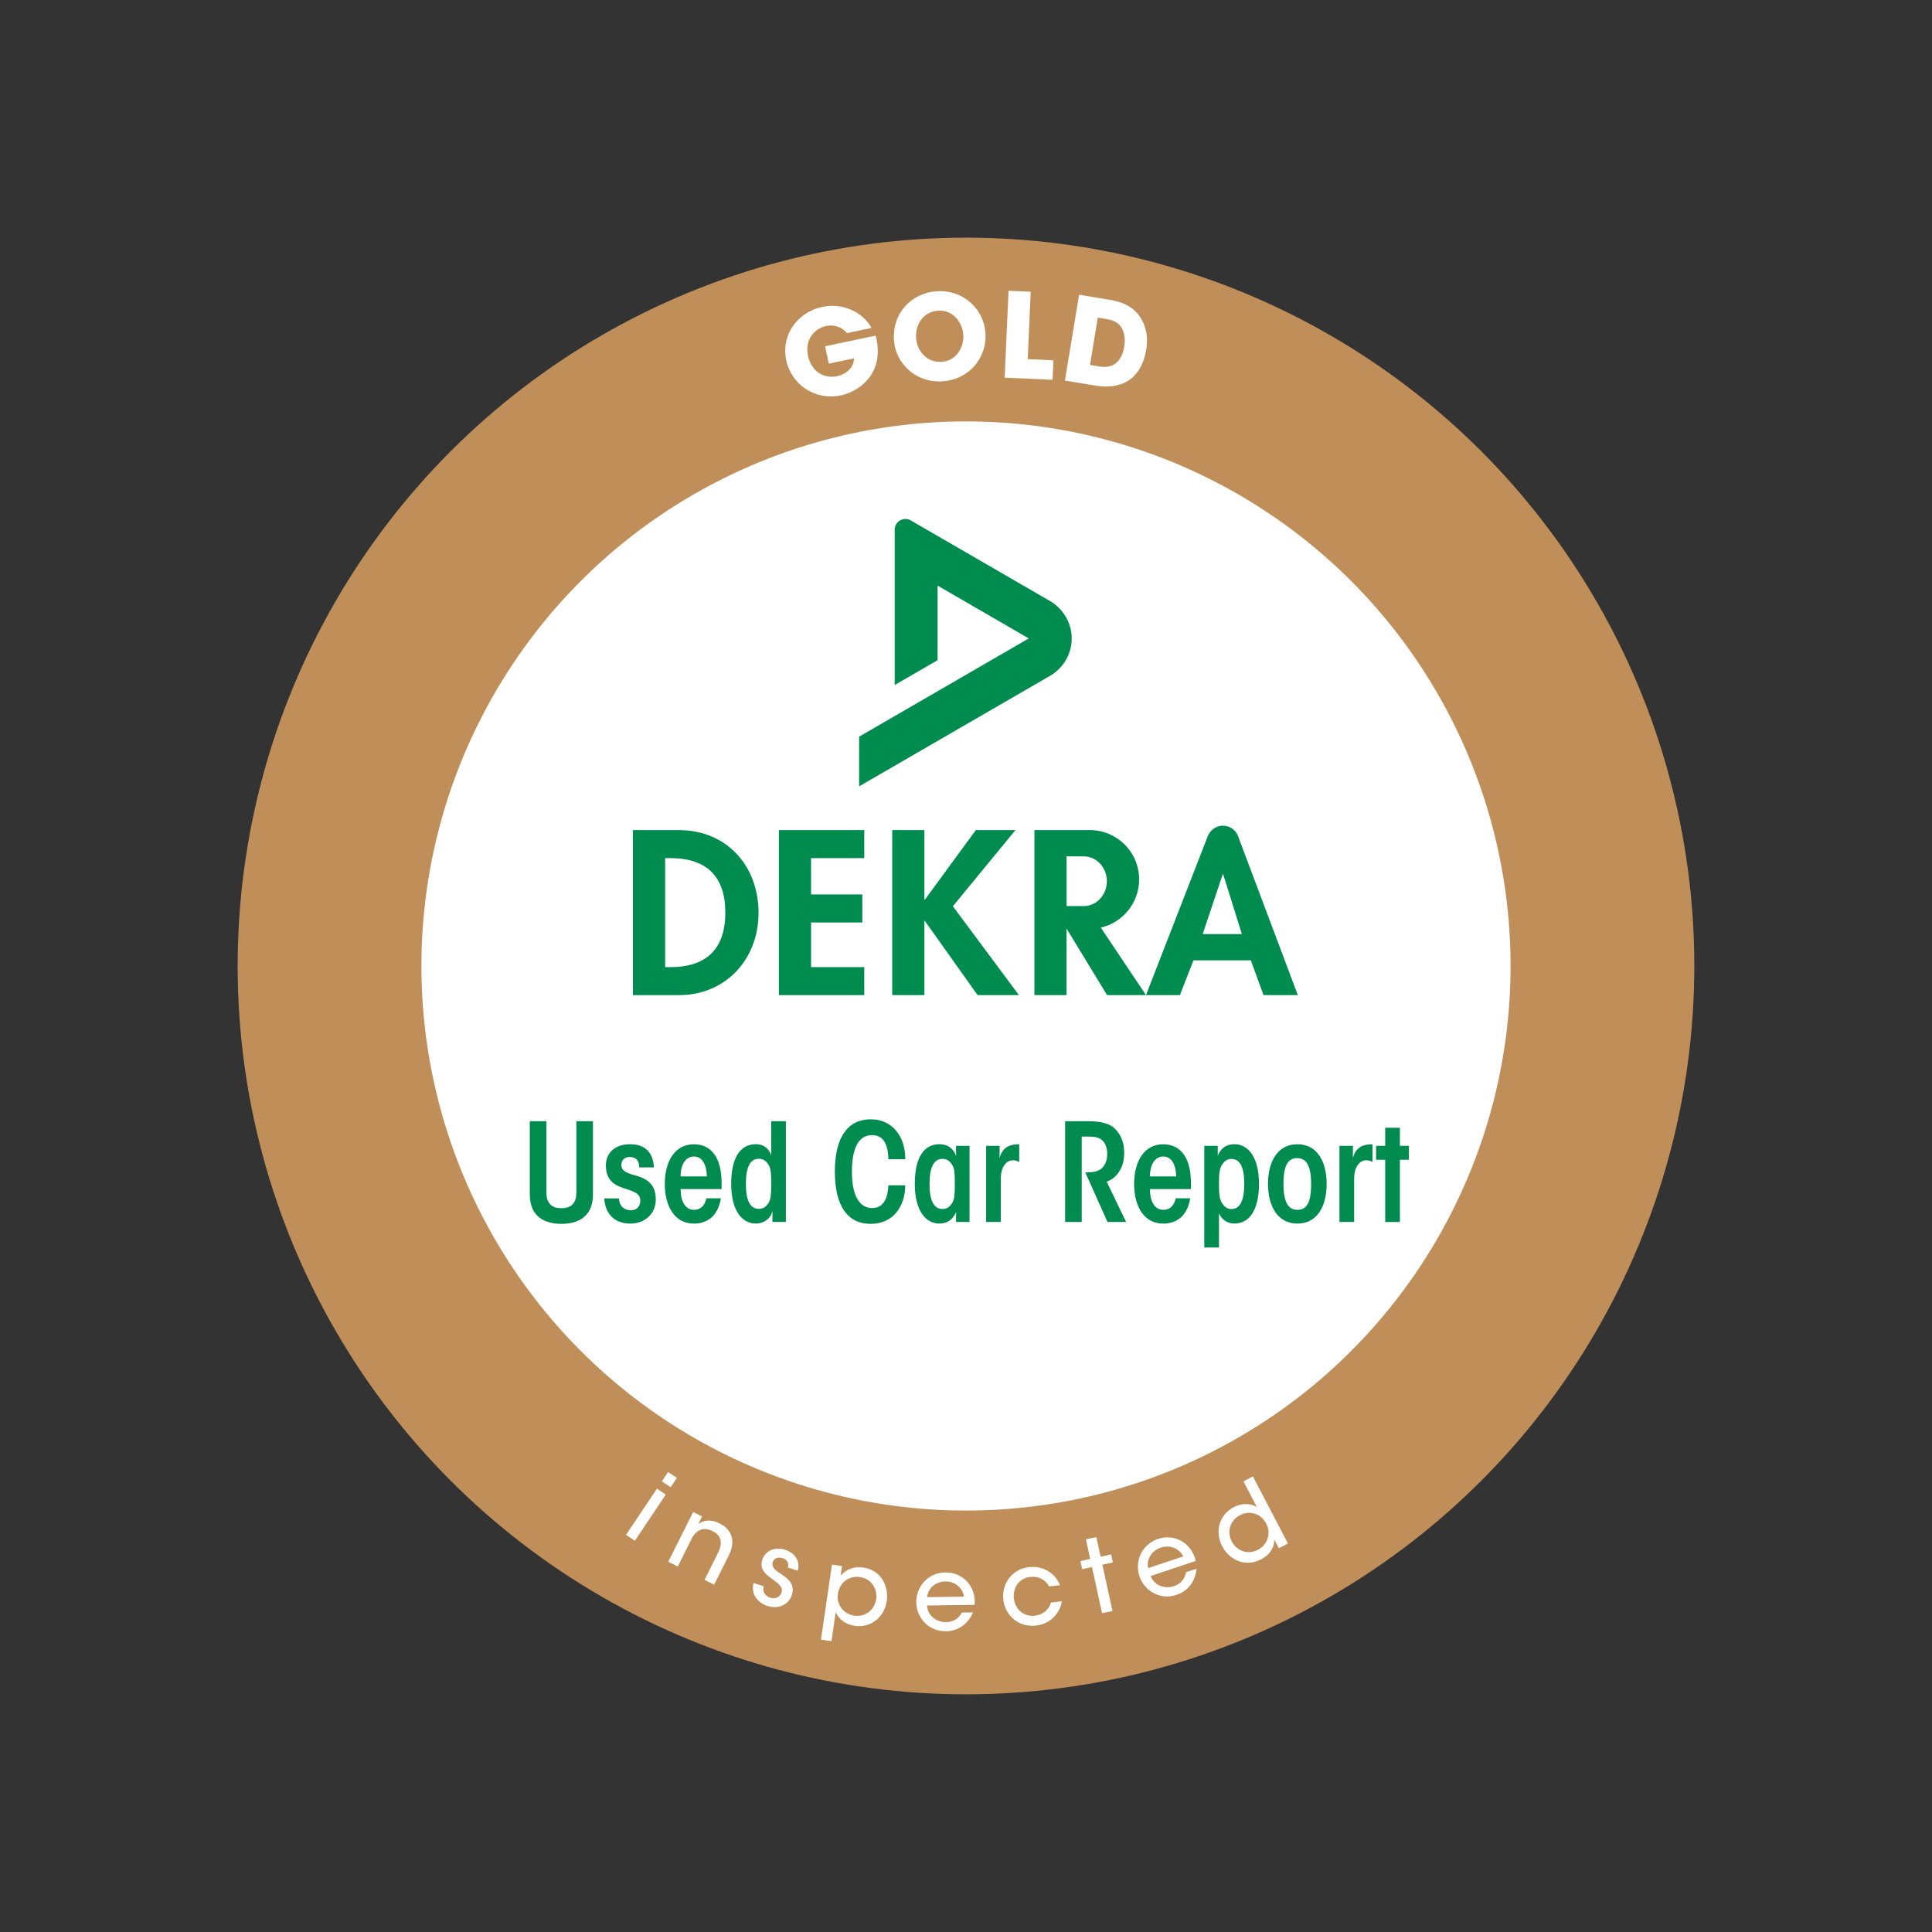 <?xml version="1.0" encoding="UTF-8"?>
<svg id="Layer_1" data-name="Layer 1" xmlns="http://www.w3.org/2000/svg" viewBox="0 0 566.93 566.93">
  <rect x="0" y="0" width="566.93" height="566.93" fill="#333333" stroke="none"/>
  <defs>
    <style>
      .cls-1 {
        fill-rule: evenodd;
      }

      .cls-1, .cls-2, .cls-3, .cls-4 {
        stroke-width: 0px;
      }

      .cls-1, .cls-4 {
        fill: #008c4f;
      }

      .cls-2 {
        fill: #c08f59;
      }

      .cls-3 {
        fill: #fff;
      }
    </style>
  </defs>
  <circle class="cls-2" cx="283.46" cy="283.46" r="213.72"/>
  <circle class="cls-3" cx="283.46" cy="283.46" r="159.8"/>
  <g>
    <g>
      <path class="cls-1" d="m195.18,251.81h1.54c10.72,0,16.12,5.46,16.12,15.99,0,9.57-4.49,15.99-16.12,15.99h-1.54v-31.98Zm-9.45,40.21h13.42c13.81,0,23.44-10.53,23.44-24.15,0-13.81-9.38-24.28-23.38-24.28h-13.48s0,48.43,0,48.43Z"/>
      <polygon class="cls-1" points="253.61 251.81 253.61 243.58 228.56 243.58 228.56 292.01 253.61 292.01 253.61 283.79 238 283.79 238 270.69 253.04 270.69 253.04 262.47 238 262.47 238 251.81 253.61 251.81"/>
      <path class="cls-1" d="m363.3,245.35c-.74-1.97-2.57-3.05-4.44-3.05-1.84,0-3.67,1.1-4.44,3.05l-18.14,46.66h9.95l3.99-10.21h16.83l3.72,10.21h10.07l-17.55-46.66Zm-10.38,28.74l5.88-17.54h.13l5.49,17.54h-11.5Z"/>
      <polygon class="cls-1" points="271.39 264.01 271.26 264.01 271.26 243.58 261.82 243.58 261.82 292.01 271.26 292.01 271.26 270.24 271.39 270.24 286.87 292.01 299 292.01 279.61 265.94 297.98 243.58 286.35 243.58 271.39 264.01"/>
      <path class="cls-1" d="m323.01,272.19l13.28,19.82h-11.43l-11.89-19.53v19.53h-9.43v-48.43h16.25c7.99,0,14.48,6.49,14.48,14.49,0,6.89-4.81,12.65-11.25,14.12m-4.99-20.9h-5.05v14.59h5.05c3.73,0,6.77-3.27,6.77-7.29,0-4.03-3.04-7.29-6.77-7.29Z"/>
    </g>
    <path class="cls-1" d="m267.27,152.72l40.92,23.69c3.14,1.82,6.29,5.76,6.29,10.94,0,5.26-3.15,9.11-6.29,10.93l-56.09,32.47v-14.58l49.79-28.83-26.76-15.49v21.88l-12.59,7.28v-45.56c0-1.12.58-2.16,1.57-2.74.88-.51,2.08-.62,3.15,0"/>
  </g>
  <g>
    <path class="cls-3" d="m192.78,436.84l2.59,1.73-9.08,13.56-2.59-1.73,9.08-13.56Zm3.27-4.89l2.59,1.73-1.84,2.74-2.59-1.73,1.84-2.74Z"/>
    <path class="cls-3" d="m203.39,443.68l2.63,1.31-1.13,2.26c1.45-1.15,3.69-1.54,6.28-.22,4.64,2.39,4.19,6.39,2.67,9.42l-4.28,8.56-2.82-1.41,3.96-7.92c1.31-2.63,1.23-5.02-1.62-6.41-2.75-1.34-4.87-.25-6.13,2.27l-4.06,8.13-2.79-1.39,7.3-14.6Z"/>
    <path class="cls-3" d="m231.18,460c.38-1.2-.07-2.35-1.6-2.8-1.46-.46-2.57.26-2.87,1.29-.33,1.25.6,2.17,2.11,3.16,2.16,1.41,4.55,2.92,3.57,6.29-.91,3.05-4.08,4.31-7.16,3.33-2.46-.78-5.07-3.15-4.09-6.75l2.95.94c-.48,1.92.83,3.03,1.95,3.39,1.43.45,2.86-.19,3.28-1.51.46-1.55-.55-2.44-3.03-4.24-1.96-1.35-3.35-2.92-2.64-5.28.94-2.95,3.9-3.96,6.73-3.06,2.14.68,4.61,2.63,3.74,6.16l-2.95-.94Z"/>
    <path class="cls-3" d="m244.14,459.12l2.94.43-.42,2.82c1.5-1.75,3.78-2.81,6.66-2.39,5.55.82,7.48,5.83,6.89,9.84-.67,4.57-4.54,7.97-9.38,7.26-3.35-.49-5.07-2.62-5.59-4.04l-.39,2.67-.86,5.88-3.09-.45,3.24-22.02Zm12.97,10.12c.39-2.64-1.04-5.91-4.81-6.47-1.6-.24-3.09.18-4.25,1.07-1.13.87-1.93,2.2-2.17,3.8-.24,1.6.15,3.09,1.01,4.24.86,1.16,2.19,1.99,3.77,2.22,3.26.48,5.98-1.7,6.44-4.84v-.03Z"/>
    <path class="cls-3" d="m272.03,471.1c.19,3.3,3.1,4.94,5.56,4.91,2.19-.03,3.8-1.1,4.67-2.82l3.24-.04c-.76,1.81-1.88,3.17-3.25,4.09-1.37.95-2.98,1.42-4.63,1.44-5.34.07-8.7-4.17-8.75-8.49-.06-4.68,3.54-8.72,8.5-8.78,2.34-.03,4.48.81,6.06,2.32,1.95,1.92,2.79,4.46,2.56,7.2l-13.95.19Zm10.83-2.57c-.18-2.16-2.37-4.56-5.46-4.46-3.18.04-5.22,2.38-5.34,4.6l10.8-.14Z"/>
    <path class="cls-3" d="m311.59,469.88c-.58,3.63-3.46,6.65-7.51,7.12-5.3.62-9.15-3.07-9.67-7.57-.56-4.8,2.67-9.01,7.53-9.57,3.87-.45,7.64,1.53,9.1,5.31l-3.19.37c-1.09-2.08-3.26-3.06-5.46-2.81-1.64.16-2.77.84-3.78,2.04-.84,1.06-1.29,2.66-1.1,4.3.39,3.34,3.1,5.41,6.2,5.05,2.71-.35,4.22-2.18,4.69-3.87l3.19-.37Z"/>
    <path class="cls-3" d="m320.43,459.83l-2.87.63-.52-2.37,2.87-.63-1.25-5.75,3.05-.66,1.25,5.74,3.08-.67.52,2.37-3.08.67,2.96,13.57-3.05.66-2.96-13.57Z"/>
    <path class="cls-3" d="m337.66,462.47c1.19,3.08,4.45,3.77,6.78,2.99,2.08-.69,3.28-2.2,3.59-4.11l3.07-1.02c-.17,1.95-.82,3.6-1.85,4.88-1.01,1.32-2.41,2.26-3.97,2.78-5.07,1.69-9.55-1.34-10.92-5.44-1.48-4.44.73-9.38,5.42-10.95,2.22-.74,4.52-.59,6.48.37,2.44,1.24,4.01,3.4,4.62,6.08l-13.23,4.41Zm9.53-5.74c-.83-2-3.64-3.62-6.56-2.59-3.02,1.01-4.25,3.85-3.69,6.01l10.25-3.42Z"/>
    <path class="cls-3" d="m377.93,452.93l-2.66,1.39-1.32-2.53c-.02,1.91-.88,4.21-3.86,5.77-4.55,2.37-9.25.36-11.43-3.81-2.35-4.5-.74-9.33,3.38-11.48,2.95-1.54,5.62-.84,6.8,0l-1.33-2.55-2.62-5.03,2.77-1.44,10.28,19.68Zm-16.49-.6c1.42,2.65,4.54,4.09,7.73,2.43,1.41-.74,2.41-2,2.83-3.4.44-1.42.31-2.97-.49-4.38-.75-1.44-1.96-2.4-3.32-2.8-1.38-.43-2.9-.31-4.31.42-3.06,1.6-3.86,4.99-2.44,7.71v.03Z"/>
  </g>
  <g>
    <path class="cls-3" d="m248.56,97.75c-.47-.54-1.03-1.02-1.67-1.41-1.24-.69-2.76-1.04-4.51-.67-3.14.66-6.33,3.77-5.28,8.7,1.11,5.23,5.3,6.71,8.44,6.04,1.59-.34,2.82-1.02,3.68-1.94.87-.89,1.36-2.05,1.44-3.34l-7.46,1.58-1.08-5.1,14.82-3.13c.51,1.76.93,4.74.37,7.4-1.27,6.02-6.43,9.26-10.55,10.13-7.56,1.6-14.51-3.1-16.04-10.29-1.58-7.46,3.29-14.13,10.65-15.69,5.97-1.26,11.95,1.67,14.36,6.2l-7.16,1.51Z"/>
    <path class="cls-3" d="m262.33,99.86c-.56-8.33,5.49-13.92,12.51-14.39,7.84-.53,13.87,5.22,14.34,12.3.48,7.09-4.68,13.59-12.6,14.12-8.02.54-13.81-5.46-14.25-12v-.03Zm6.48-.75c.26,3.89,3.16,7.36,7.53,7.06,4.61-.31,6.56-4.66,6.34-7.93-.22-3.3-2.74-7.38-7.42-7.07-4.51.3-6.69,4.32-6.45,7.9v.04Z"/>
    <path class="cls-3" d="m295.95,85.32l6.51.29-.88,19.78,7.55.34-.26,5.72-14.06-.63,1.14-25.5Z"/>
    <path class="cls-3" d="m316.64,86.49l8.34,1.38c2.82.47,7.86,1.3,10.35,6.53,1.34,2.67,1.48,5.45,1.02,8.21-1.13,6.87-5.49,12.1-15.05,10.52l-8.81-1.45,4.16-25.18Zm3.21,20.59l2.76.46c4.8.79,6.71-2.32,7.3-5.89.24-1.43.23-3.28-.46-4.86-.56-1.25-1.66-2.65-4.52-3.12l-2.79-.46-2.29,13.88Z"/>
  </g>
  <g>
    <path class="cls-4" d="m160.33,329.01v20.69c0,1.56.24,2.8,1.12,3.68.72.84,1.88,1.16,3.28,1.16s2.56-.32,3.32-1.16c.84-.88,1.08-2.12,1.08-3.68v-20.69h4.87v21.37c0,2.68-.64,4.79-2.16,6.31-1.48,1.52-3.83,2.44-7.11,2.44s-5.63-.92-7.11-2.44c-1.48-1.52-2.16-3.63-2.16-6.31v-21.37h4.87Z"/>
    <path class="cls-4" d="m187.58,342.55c-.04-2.12-1.04-3.04-2.84-3.04-1.48,0-2.4.96-2.4,2.32,0,2.16,2.36,2.56,4.95,3.36,2.48.8,5.15,2.28,5.15,6.79,0,4.12-3.16,7.07-7.43,7.07s-7.35-2.36-7.71-7.39h4.31c.08,2.16,1.48,3.48,3.48,3.48s2.8-1.36,2.8-2.88c0-2.24-2.32-2.76-4.99-3.63-2.64-.88-5.11-2.36-5.11-6.63,0-3.64,2.6-6.23,7.11-6.23s6.75,2.52,6.99,6.79h-4.31Z"/>
    <path class="cls-4" d="m199.72,348.91c0,3.12,1.08,6.11,3.96,6.11,1.88,0,3.16-1.24,3.59-3.39h4.27c-.44,2.8-1.6,4.71-3.04,5.87-1.48,1.12-3.24,1.56-4.83,1.56-5.95,0-8.59-5.43-8.59-11.62,0-6.63,2.92-11.66,8.55-11.66,2.84,0,4.95,1.24,6.31,3.4,1.72,2.79,1.88,6.39,1.8,9.75h-12.02Zm7.71-3.71c-.04-2.56-.92-5.83-3.79-5.83-2.36,0-3.92,2.2-3.92,5.83h7.71Z"/>
    <path class="cls-4" d="m230.61,358.57h-3.95c0-1.32,0-2.28.04-3.24-.6,2.32-2.56,3.71-4.91,3.71-4.19,0-7.23-3.99-7.23-11.62s2.6-11.66,7.23-11.66c2,0,3.6.88,4.55,3.24-.04-.88-.04-1.76-.04-2.76v-7.23h4.31v29.56Zm-11.74-11.15c0,4.99,1.36,7.31,3.75,7.31,1.36,0,2.08-.56,2.76-1.52.8-1.12.92-2.52.92-5.83s-.12-4.71-.92-5.79c-.68-1-1.4-1.56-2.76-1.56-2.4,0-3.75,2.36-3.75,7.35v.04Z"/>
    <path class="cls-4" d="m265.64,347.83c-.04,6.11-3.47,11.3-10.15,11.3s-10.51-5.11-10.51-15.34,3.92-15.34,10.51-15.34,10.23,5.35,10.15,11.71h-4.95c-.12-4.71-1.64-7.07-4.83-7.07-3.71,0-5.87,3.47-5.87,10.82s2.52,10.59,5.87,10.59c3.72,0,4.67-3.4,4.83-6.67h4.95Z"/>
    <path class="cls-4" d="m284.5,358.57h-3.96c0-1.2,0-2.08.04-2.92-1,2.24-2.56,3.39-4.91,3.39-4.19,0-7.23-3.99-7.23-11.62s2.6-11.66,7.23-11.66c2,0,3.99.88,4.91,3.52-.04-1-.04-1.92-.04-3.04h3.96v22.33Zm-11.74-11.11c0,4.95,1.36,7.31,3.75,7.31,1.36,0,2.08-.56,2.76-1.56.8-1.08.92-2.52.92-5.79s-.12-4.75-.92-5.83c-.68-.96-1.4-1.52-2.76-1.52-2.4,0-3.75,2.32-3.75,7.35v.04Z"/>
    <path class="cls-4" d="m289.38,336.24h3.95c0,1.36,0,2.48-.04,3.6.92-3.39,3.24-4.07,5.79-4.07v5.23c-.6-.4-1.24-.52-1.84-.52-1.96,0-3.56,1.92-3.56,5.47v12.62h-4.31v-22.33Z"/>
    <path class="cls-4" d="m312.55,329.01h6.87c4.27,0,6.59.96,7.83,2.28,1.68,1.72,2.64,4,2.64,6.95,0,1.68-.28,3.4-1.04,4.79-1,1.92-2.4,3.12-4.11,3.72l5.71,11.82h-5.47l-6.51-14.54c.56,0,.88,0,1.32-.04,1.44-.04,2.72-.4,3.63-1.28,1.08-1.08,1.48-2.56,1.48-4.04,0-1.6-.36-3.2-1.72-4.27-.92-.72-2.28-.88-3.92-.88h-1.84v25.05h-4.87v-29.56Z"/>
    <path class="cls-4" d="m337.44,348.91c0,3.12,1.08,6.11,3.96,6.11,1.88,0,3.16-1.24,3.59-3.39h4.27c-.44,2.8-1.6,4.71-3.04,5.87-1.48,1.12-3.24,1.56-4.83,1.56-5.95,0-8.59-5.43-8.59-11.62,0-6.63,2.92-11.66,8.55-11.66,2.84,0,4.95,1.24,6.31,3.4,1.72,2.79,1.88,6.39,1.8,9.75h-12.02Zm7.71-3.71c-.04-2.56-.92-5.83-3.79-5.83-2.36,0-3.92,2.2-3.92,5.83h7.71Z"/>
    <path class="cls-4" d="m353.38,336.24h3.96v2.92c.84-2.12,2.4-3.4,4.87-3.4,4.19,0,7.23,3.99,7.23,11.66,0,7.27-2.6,11.62-7.23,11.62-2.12,0-3.75-1.2-4.51-3.04v10.07h-4.31v-29.84Zm11.74,11.15c0-4.99-1.32-7.31-3.75-7.31-1.24,0-1.96.56-2.64,1.52-.8,1.08-1.04,2.52-1.04,5.83s.24,4.71,1.04,5.79c.68,1,1.4,1.56,2.64,1.56,2.44,0,3.75-2.36,3.75-7.35v-.04Z"/>
    <path class="cls-4" d="m372.08,347.39c0-6.39,2.72-11.62,8.63-11.62s8.59,5.23,8.59,11.66-2.72,11.62-8.59,11.62-8.63-5.23-8.63-11.62v-.04Zm4.55.08c0,5.47,1.48,7.55,4.12,7.55s3.99-2.08,3.99-7.59-1.48-7.59-4.11-7.59-4,2.04-4,7.59v.04Z"/>
    <path class="cls-4" d="m393.05,336.24h3.96c0,1.36,0,2.48-.04,3.6.92-3.39,3.24-4.07,5.79-4.07v5.23c-.6-.4-1.24-.52-1.84-.52-1.96,0-3.56,1.92-3.56,5.47v12.62h-4.31v-22.33Z"/>
    <path class="cls-4" d="m406.48,340.32h-2.68v-4.08h2.68v-5.31h4.31v5.31h2.64v4.08h-2.64v18.26h-4.31v-18.26Z"/>
  </g>
</svg>